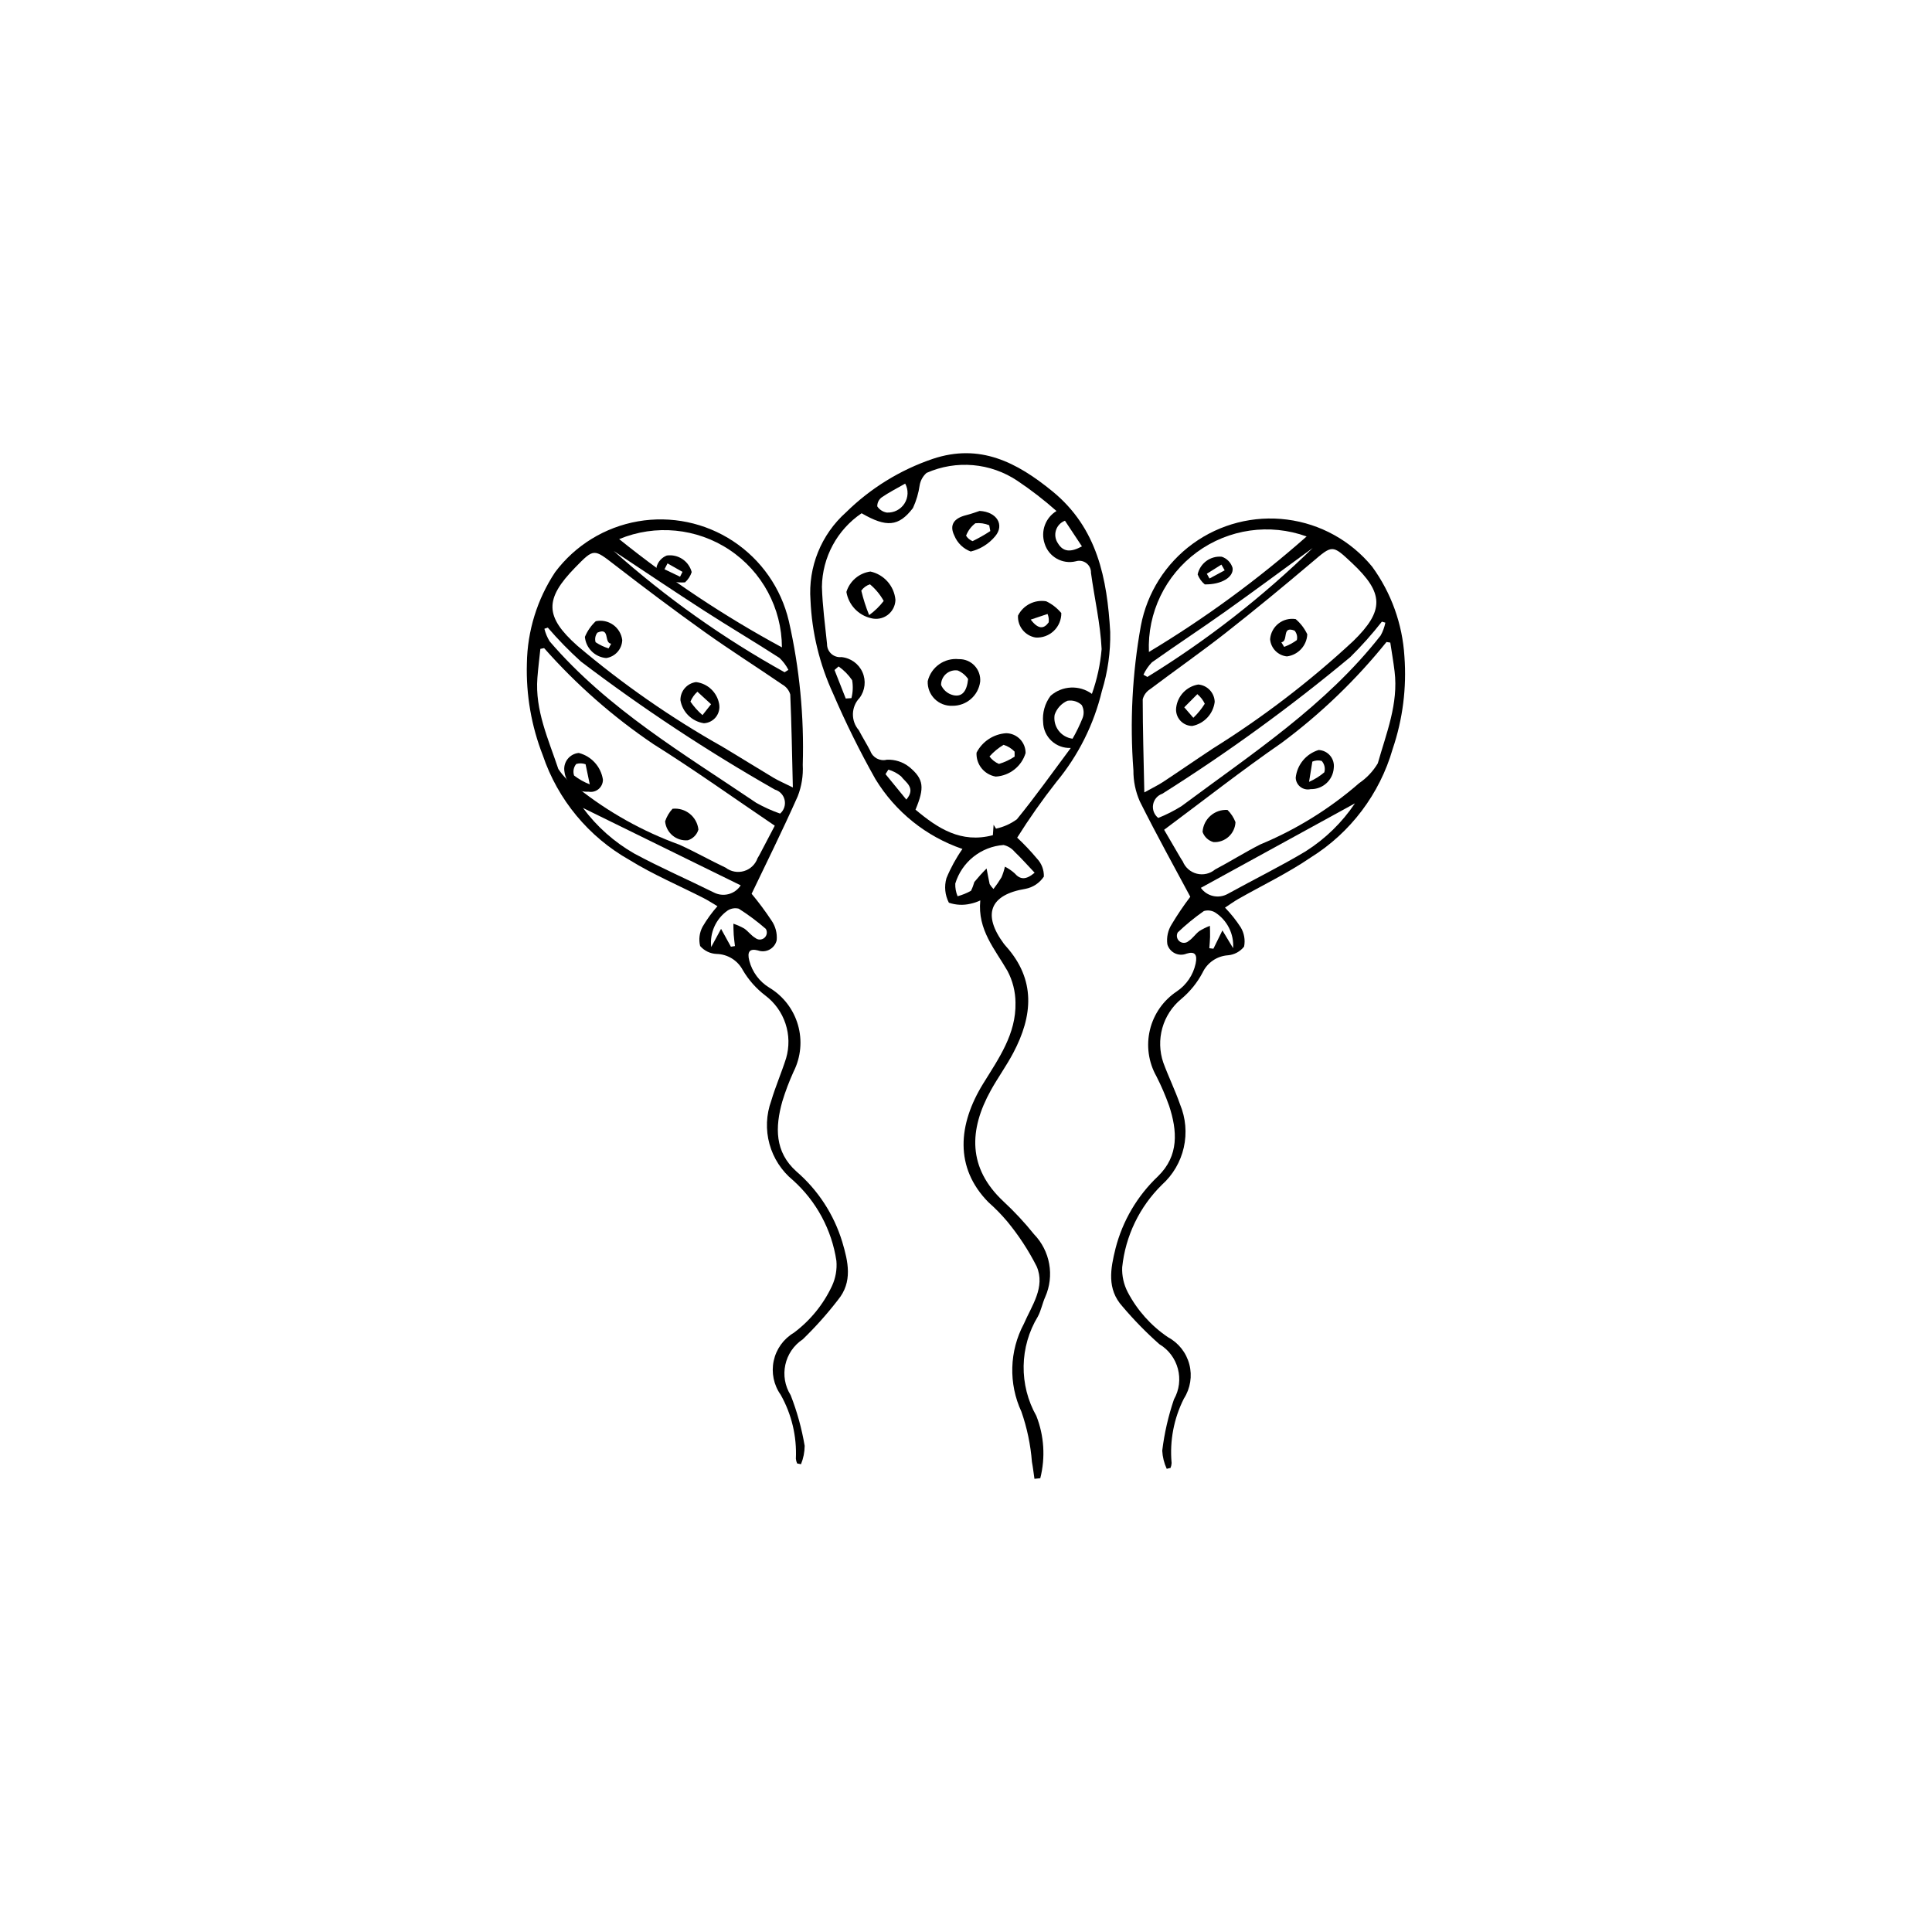 <?xml version="1.0" encoding="UTF-8"?>
<!-- Uploaded to: ICON Repo, www.iconrepo.com, Generator: ICON Repo Mixer Tools -->
<svg fill="#000000" width="800px" height="800px" version="1.1" viewBox="144 144 512 512" xmlns="http://www.w3.org/2000/svg">
 <g>
  <path d="m418.14 535.9c-0.219-1.492-0.387-2.996-0.668-4.477-0.352-4.539-1.293-9.016-2.789-13.316-3.445-7.434-3.203-16.055 0.652-23.281 2.086-4.84 5.746-9.715 3.406-15.176h0.004c-2.16-4.269-4.793-8.289-7.84-11.977-1.527-1.805-3.184-3.5-4.957-5.062-9.062-9.195-8.051-20.66-1.395-31.445 4.133-6.699 8.758-13.172 8.559-21.453h0.004c-0.023-2.926-0.746-5.805-2.113-8.391-3.32-5.781-7.984-10.891-7.219-18.699l0.004-0.004c-0.84 0.402-1.723 0.699-2.637 0.891-1.883 0.441-3.856 0.344-5.688-0.281-1.043-2.012-1.273-4.344-0.641-6.519 1.125-2.723 2.543-5.312 4.234-7.727-9.613-3.285-17.773-9.836-23.059-18.512-4.133-7.34-7.871-14.895-11.203-22.633-3.59-7.777-5.633-16.184-6.004-24.742-0.664-8.82 2.82-17.445 9.422-23.332 6.496-6.394 14.359-11.238 22.992-14.164 12.457-4.16 22.242 0.879 31.695 8.598 11.984 9.789 14.5 23.242 15.32 37.285 0.102 5.293-0.641 10.566-2.203 15.625-2.121 8.848-6.242 17.09-12.047 24.098-3.727 4.742-7.199 9.68-10.406 14.785 1.863 1.738 3.613 3.586 5.246 5.543 1.223 1.281 1.879 3.004 1.824 4.773-1.125 1.695-2.887 2.867-4.887 3.246-9.395 1.543-11.508 6.746-5.672 14.609 0.148 0.199 0.316 0.387 0.484 0.57 8 8.918 7.152 18.5 1.969 28.297-1.797 3.398-4.074 6.547-5.941 9.91-5.82 10.48-6.16 20.57 3.32 29.43h-0.004c2.922 2.707 5.641 5.625 8.133 8.73 2.086 2.16 3.481 4.887 4.008 7.84 0.531 2.949 0.172 5.992-1.035 8.738-0.762 1.691-1.094 3.594-1.965 5.215-2.398 3.961-3.699 8.484-3.769 13.113-0.07 4.625 1.09 9.191 3.363 13.219 2.07 5.266 2.438 11.043 1.047 16.523zm15.227-208.02c1.363-3.828 2.231-7.816 2.574-11.863-0.328-6.762-1.902-13.457-2.82-20.199v-0.004c0.035-1-0.418-1.957-1.215-2.566-0.797-0.609-1.84-0.797-2.797-0.5-3.57 0.875-7.203-1.188-8.277-4.703-1.094-3.258 0.215-6.84 3.148-8.621-3.258-2.894-6.711-5.562-10.332-7.988-7.137-4.797-16.234-5.594-24.098-2.113-0.945 0.832-1.582 1.953-1.812 3.184-0.297 2.121-0.902 4.188-1.797 6.129-3.816 4.984-7.051 5.164-13.609 1.383-6.481 4.387-10.41 11.664-10.516 19.492 0.145 5.059 0.84 10.102 1.355 15.145v-0.004c-0.016 0.988 0.391 1.934 1.117 2.602 0.73 0.664 1.707 0.988 2.691 0.883 2.441 0.227 4.578 1.754 5.578 3.996s0.707 4.852-0.762 6.816c-2.269 2.367-2.363 6.074-0.211 8.551 0.973 1.875 2.109 3.664 3.074 5.543h-0.004c0.656 1.762 2.527 2.746 4.348 2.293 2.164-0.102 4.289 0.586 5.984 1.934 3.891 3.223 4.039 5.516 1.633 11.301 5.883 4.938 12.047 9 20.504 6.762l0.191-2.758 0.633 1.023c2-0.426 3.887-1.27 5.539-2.477 4.894-6.008 9.387-12.344 14.285-18.906-1.879 0.086-3.715-0.582-5.094-1.859-1.379-1.277-2.184-3.059-2.238-4.938-0.242-2.508 0.461-5.012 1.977-7.027 3.078-2.715 7.629-2.926 10.949-0.508zm-15.176 47.402c-1.898-2.004-3.519-3.844-5.285-5.527l-0.004-0.004c-0.758-0.906-1.789-1.547-2.945-1.816-2.918 0.207-5.703 1.297-7.988 3.121s-3.965 4.301-4.812 7.102c-0.039 1.148 0.172 2.293 0.613 3.356 1.238-0.336 2.43-0.82 3.547-1.441 0.375-0.75 0.672-1.531 0.895-2.336 1.02-1.246 2.102-2.441 3.242-3.578 0.266 1.379 0.52 2.762 0.812 4.133 0.285 0.473 0.629 0.906 1.016 1.297 0.773-0.992 1.484-2.031 2.133-3.109 0.383-0.906 0.684-1.844 0.898-2.805 0.922 0.465 1.777 1.047 2.543 1.73 1.551 1.785 3.051 1.793 5.332-0.125zm10.047-35.516c1.012-1.766 1.902-3.598 2.664-5.488 0.43-1.121 0.348-2.379-0.23-3.43-1.02-0.957-2.426-1.375-3.801-1.133-1.598 0.711-2.824 2.055-3.383 3.711-0.238 1.473 0.137 2.981 1.031 4.176 0.895 1.195 2.238 1.973 3.719 2.164zm-44.355-67.605c-2.289 1.312-4.375 2.359-6.273 3.68h0.004c-0.73 0.559-1.148 1.434-1.129 2.352 0.574 0.875 1.488 1.469 2.519 1.641 1.887 0.109 3.684-0.809 4.695-2.402 1.016-1.594 1.086-3.609 0.184-5.269zm46.844 16.633-4.504-6.801 0.004 0.004c-1.145 0.434-2.023 1.367-2.387 2.535-0.367 1.164-0.172 2.434 0.52 3.441 1.426 2.391 3.481 2.383 6.367 0.82zm-62.598 40.32 1.508-0.102c0.395-1.551 0.461-3.168 0.191-4.746-0.965-1.43-2.188-2.664-3.598-3.652l-1.074 0.945zm11.297 18.848-0.754 1.191 5.516 6.746c2.641-3.106-0.199-4.555-1.406-6.176h-0.004c-0.984-0.812-2.125-1.414-3.352-1.762z"/>
  <path d="m398.11 318.68c1.566-0.039 3.078 0.586 4.152 1.727 1.078 1.137 1.621 2.68 1.496 4.242-0.477 3.699-3.656 6.449-7.383 6.391-1.754 0.074-3.457-0.59-4.695-1.828-1.238-1.238-1.902-2.941-1.824-4.695 0.895-3.742 4.426-6.238 8.254-5.836zm2.449 5.269v-0.004c-0.676-1-1.629-1.785-2.742-2.262-1.113-0.168-2.246 0.16-3.098 0.898-0.848 0.738-1.332 1.812-1.324 2.938 0.582 1.359 1.773 2.363 3.211 2.707 2.348 0.539 3.621-0.988 3.953-4.281z"/>
  <path d="m374.81 307.82c-3.371-0.793-5.938-3.535-6.504-6.953 0.887-2.891 3.371-5 6.363-5.406 3.613 0.789 6.297 3.828 6.633 7.512-0.039 1.582-0.801 3.055-2.066 4.004-1.266 0.945-2.898 1.258-4.426 0.844zm-0.477-0.809c1.461-1.059 2.758-2.324 3.856-3.754-0.934-1.684-2.168-3.176-3.644-4.41-0.926 0.297-1.73 0.887-2.293 1.676 0.527 2.215 1.223 4.383 2.082 6.488z"/>
  <path d="m407.89 349.8c-3.062-0.508-5.254-3.234-5.098-6.332 1.527-2.977 4.504-4.934 7.84-5.16 2.875 0.031 5.184 2.387 5.16 5.262-1.066 3.531-4.223 6.016-7.902 6.231zm5-5.293-0.012-1.32c-0.801-0.84-1.805-1.461-2.918-1.801-1.395 0.832-2.652 1.871-3.734 3.086 0.645 0.871 1.508 1.555 2.508 1.973 1.473-0.434 2.875-1.086 4.156-1.938z"/>
  <path d="m403.61 279.4c4.609 0.246 6.625 3.734 4.148 6.68h0.004c-1.672 2.027-3.957 3.461-6.512 4.078-1.965-0.734-3.535-2.258-4.328-4.195-1.414-2.852-0.109-4.641 3.125-5.441 1.418-0.352 2.793-0.875 3.562-1.121zm2.832 5.336-0.289-1.539c-1.156-0.48-2.418-0.664-3.668-0.527-1.113 0.844-1.965 1.984-2.465 3.293 0.402 0.656 1.008 1.164 1.723 1.445 1.625-0.789 3.191-1.68 4.699-2.672z"/>
  <path d="m425.26 306.47c0.02 1.781-0.699 3.492-1.992 4.723-1.289 1.23-3.035 1.867-4.812 1.758-2.812-0.461-4.828-2.965-4.676-5.812 1.387-2.769 4.422-4.309 7.477-3.793 1.547 0.738 2.91 1.805 4.004 3.125zm-8.105 1.73c2.059 2.719 3.539 2.441 4.762 0.719h-0.004c0.098-0.75-0.004-1.512-0.301-2.211z"/>
  <path d="m468.64 384.53c1.555 1.602 2.945 3.348 4.16 5.219 0.926 1.535 1.246 3.359 0.895 5.113-1.039 1.316-2.578 2.148-4.25 2.297-2.922 0.191-5.508 1.953-6.754 4.602-1.418 2.68-3.344 5.055-5.668 6.996-2.406 1.992-4.148 4.668-4.992 7.672-0.848 3.008-0.762 6.199 0.246 9.152 1.371 3.746 3.144 7.348 4.453 11.109 1.5 3.613 1.844 7.602 0.984 11.418-0.863 3.816-2.891 7.269-5.801 9.883-5.941 5.84-9.664 13.566-10.523 21.855-0.094 2.281 0.41 4.547 1.461 6.574 2.516 4.805 6.18 8.914 10.672 11.953 2.812 1.508 4.867 4.121 5.668 7.211 0.801 3.086 0.273 6.367-1.449 9.051-2.668 5.281-3.793 11.203-3.254 17.094-0.023 0.438-0.117 0.871-0.281 1.277l-1.012 0.246v0.004c-0.699-1.516-1.102-3.152-1.191-4.816 0.566-4.621 1.605-9.172 3.102-13.578 2.898-5.121 1.184-11.621-3.867-14.641-3.492-3.094-6.758-6.434-9.77-9.992-4.203-4.625-3.168-10.039-1.848-15.355l-0.004 0.004c1.875-7.336 5.793-13.988 11.297-19.188 5.562-5.441 5.094-12.012 2.898-18.688h-0.004c-0.945-2.66-2.062-5.254-3.344-7.766-2.109-3.742-2.723-8.145-1.719-12.32 1.004-4.18 3.555-7.82 7.133-10.195 2.547-1.715 4.332-4.348 4.977-7.352 0.52-2.453-0.25-3.316-2.398-2.648-1 0.414-2.133 0.379-3.106-0.094s-1.699-1.34-1.992-2.383c-0.254-1.848 0.156-3.723 1.152-5.297 1.508-2.519 3.152-4.957 4.93-7.297-3.926-7.344-8.848-16.207-13.375-25.27-1.145-2.594-1.723-5.402-1.699-8.238-0.973-12.793-0.309-25.656 1.969-38.285 1.648-8.75 6.578-16.539 13.781-21.773 7.203-5.238 16.133-7.523 24.965-6.391 8.832 1.129 16.898 5.594 22.551 12.477 5.07 6.957 8.039 15.223 8.555 23.816 0.617 8.285-0.441 16.613-3.109 24.48-3.438 11.945-11.172 22.199-21.719 28.777-6.082 4.156-12.812 7.363-19.238 11.02-1.004 0.57-1.945 1.262-3.481 2.266zm-21.383-30.531c2.242-1.246 3.688-1.93 5.012-2.805 4.414-2.914 8.758-5.93 13.172-8.84 13.266-8.281 25.711-17.809 37.172-28.453 8.309-8.102 8.164-12.754-0.363-20.738-5.234-4.902-5.125-4.773-10.578-0.148-7.523 6.375-15.137 12.656-22.895 18.742-6.543 5.129-13.371 9.895-20.016 14.902-0.965 0.609-1.656 1.574-1.93 2.684 0.012 7.949 0.242 15.898 0.426 24.656zm5.246 9.902c1.359 2.332 2.769 4.758 4.188 7.18 0.238 0.406 0.484 0.809 0.754 1.195v-0.004c0.645 1.625 2.031 2.84 3.723 3.266 1.695 0.43 3.492 0.016 4.832-1.105 4.035-2.133 7.91-4.57 11.977-6.641h-0.004c9.562-3.965 18.418-9.453 26.219-16.25 2.012-1.371 3.699-3.164 4.941-5.254 2.246-7.953 5.5-15.801 4.445-24.367-0.312-2.551-0.754-5.086-1.137-7.629l-1.004-0.156 0.004-0.008c-8.098 10.059-17.441 19.043-27.805 26.746-10.57 7.305-20.691 15.262-31.133 23.027zm-4.031-47.121c14.832-8.914 28.824-19.16 41.797-30.609-9.773-3.547-20.676-1.992-29.062 4.152-8.391 6.144-13.168 16.066-12.734 26.457zm2.473 43.984c2.141-0.855 4.199-1.898 6.152-3.117 18.629-13.879 38.242-26.629 52.801-45.25 0.582-1.059 1-2.203 1.238-3.387l-0.918-0.262v-0.004c-2.59 3.301-5.387 6.438-8.371 9.387-15.789 13.156-32.43 25.258-49.812 36.215-1.285 0.441-2.227 1.547-2.453 2.887-0.227 1.336 0.297 2.691 1.363 3.531zm11.289 18.527v-0.004c1.621 2.273 4.695 2.961 7.133 1.602 6.871-3.805 13.945-7.262 20.676-11.297v-0.004c5.176-3.281 9.613-7.606 13.031-12.691zm-15.207-56.484 1.043 0.59c15.82-9.738 30.516-21.199 43.812-34.172-7.922 5.773-15.516 11.41-23.227 16.891-6.402 4.547-12.977 8.852-19.379 13.406l0.004-0.004c-0.934 0.961-1.695 2.074-2.254 3.289zm23.758 72.461h0.004c0.254-3.785-1.574-7.41-4.769-9.457-0.898-0.539-1.98-0.672-2.984-0.371-2.449 1.715-4.766 3.609-6.926 5.672-0.438 0.801-0.227 1.801 0.492 2.363 0.719 0.559 1.742 0.516 2.41-0.102 1.059-0.676 1.789-1.852 2.805-2.613v-0.004c0.895-0.555 1.836-1.027 2.82-1.402 0.02 0.977 0.07 1.957 0.043 2.934-0.027 1-0.125 2-0.195 3l1.082 0.129 2.387-4.848z"/>
  <path d="m459.96 336.39c-1.246-0.012-2.43-0.559-3.246-1.504-0.816-0.949-1.184-2.199-1.004-3.438 0.402-3.082 2.777-5.535 5.844-6.047 2.406 0.207 4.277 2.18 4.356 4.594-0.387 3.195-2.789 5.777-5.949 6.394zm-2.117-4.949 2.402 2.781c1.164-1.109 2.184-2.359 3.031-3.723-0.461-0.977-1.133-1.844-1.969-2.539z"/>
  <path d="m487.37 308.07c1.301 1.109 2.348 2.481 3.074 4.027-0.137 3-2.41 5.469-5.391 5.856-2.398-0.242-4.277-2.172-4.461-4.574 0.133-1.629 0.938-3.129 2.227-4.141 1.285-1.008 2.938-1.43 4.551-1.168zm-3.797 6.148 0.734 1.207c1.203-0.434 2.336-1.035 3.367-1.793 0.219-0.887-0.008-1.82-0.602-2.512-3.508-1.363-1.516 2.785-3.5 3.098z"/>
  <path d="m469.3 358.64c0.93 0.918 1.648 2.023 2.117 3.242-0.066 1.473-0.719 2.859-1.809 3.852-1.09 0.988-2.531 1.508-4.004 1.434-1.359-0.363-2.449-1.375-2.91-2.699 0.219-3.434 3.176-6.039 6.606-5.828z"/>
  <path d="m497.46 347.56c-0.23 3.199-2.934 5.652-6.141 5.57-0.938 0.219-1.926 0.004-2.688-0.582-0.766-0.586-1.227-1.484-1.254-2.449 0.367-3.445 2.758-6.332 6.074-7.34 1.188 0.051 2.301 0.602 3.062 1.516 0.762 0.914 1.105 2.106 0.945 3.285zm-6.547 3.641c1.465-0.641 2.828-1.492 4.047-2.527 0.305-1.062 0.039-2.207-0.703-3.027-0.824-0.207-1.691-0.145-2.473 0.188z"/>
  <path d="m463.28 298.87c-0.852-0.699-1.504-1.613-1.891-2.644 0.637-2.953 3.379-4.969 6.387-4.688 1.383 0.457 2.457 1.566 2.871 2.965 0.34 2.387-2.848 4.438-7.367 4.367zm5.277-3.727-0.871-1.516-3.863 2.426 0.707 1.254z"/>
  <path d="m330.55 382.05c-6.586-3.363-13.453-6.262-19.715-10.141-10.832-6.098-19.023-15.988-22.996-27.77-3.019-7.738-4.453-16.008-4.211-24.316 0.129-8.605 2.723-16.996 7.473-24.176 5.332-7.133 13.191-11.953 21.961-13.484 8.773-1.527 17.801 0.352 25.23 5.258 7.434 4.906 12.707 12.465 14.75 21.133 2.844 12.512 4.086 25.332 3.695 38.156 0.152 2.832-0.301 5.66-1.328 8.305-4.113 9.258-8.633 18.336-12.223 25.848l0.004 0.004c1.879 2.254 3.633 4.613 5.254 7.062 1.066 1.527 1.559 3.387 1.387 5.242-0.242 1.055-0.93 1.953-1.879 2.469-0.953 0.52-2.078 0.602-3.098 0.234-2.176-0.57-2.906 0.324-2.277 2.754 0.781 2.969 2.684 5.523 5.305 7.117 3.684 2.215 6.391 5.738 7.582 9.863s0.777 8.551-1.156 12.387c-1.168 2.566-2.168 5.211-2.992 7.91-1.895 6.769-2.062 13.355 3.738 18.539h-0.004c5.734 4.941 9.949 11.41 12.152 18.652 1.559 5.25 2.836 10.613-1.156 15.422v0.004c-2.848 3.691-5.961 7.172-9.309 10.418-4.91 3.246-6.332 9.816-3.203 14.801 1.695 4.336 2.938 8.836 3.711 13.426-0.012 1.668-0.344 3.316-0.973 4.863l-1.023-0.199c-0.184-0.402-0.297-0.828-0.336-1.266 0.273-5.91-1.121-11.773-4.023-16.93-1.844-2.602-2.516-5.856-1.855-8.977 0.66-3.121 2.594-5.824 5.336-7.457 4.348-3.242 7.828-7.512 10.121-12.426 0.957-2.07 1.359-4.359 1.164-6.633-1.234-8.242-5.301-15.793-11.5-21.359-3.023-2.481-5.203-5.836-6.238-9.609-1.035-3.773-0.871-7.773 0.469-11.449 1.137-3.82 2.742-7.496 3.945-11.301 0.871-2.996 0.816-6.188-0.168-9.152-0.98-2.965-2.84-5.559-5.332-7.441-2.414-1.832-4.441-4.121-5.977-6.731-1.367-2.59-4.031-4.234-6.961-4.297-1.676-0.07-3.246-0.832-4.348-2.098-0.43-1.738-0.191-3.574 0.664-5.148 1.129-1.926 2.441-3.734 3.922-5.402-1.582-0.938-2.551-1.582-3.582-2.106zm22.875-54.012c-0.32-1.098-1.055-2.027-2.047-2.594-6.859-4.703-13.898-9.152-20.668-13.984-8.027-5.727-15.914-11.656-23.719-17.688-5.656-4.371-5.551-4.508-10.562 0.625-8.156 8.359-8.09 13.016 0.574 20.734h0.004c11.926 10.113 24.789 19.07 38.418 26.746 4.539 2.707 9.016 5.523 13.555 8.234 1.363 0.812 2.84 1.434 5.133 2.574-0.211-8.754-0.34-16.707-0.688-24.648zm-36.242 13.18c-10.703-7.227-20.441-15.781-28.988-25.461l-0.992 0.203c-0.266 2.559-0.59 5.109-0.789 7.676-0.668 8.605 2.938 16.301 5.543 24.145l-0.004-0.004c1.34 2.035 3.102 3.75 5.172 5.031 8.105 6.438 17.195 11.52 26.926 15.047 4.156 1.883 8.137 4.141 12.262 6.094 1.391 1.059 3.203 1.391 4.875 0.887 1.676-0.504 3.004-1.781 3.574-3.43 0.254-0.398 0.48-0.812 0.699-1.227 1.305-2.484 2.606-4.969 3.859-7.359-10.781-7.285-21.25-14.777-32.137-21.602zm-9.098-54.348c13.477 10.855 27.914 20.457 43.133 28.691-0.035-10.398-5.254-20.094-13.91-25.852-8.66-5.762-19.621-6.824-29.223-2.84zm41.27 66.383c-17.859-10.164-35.027-21.5-51.395-33.93-3.113-2.812-6.051-5.816-8.785-9l-0.902 0.305h-0.004c0.289 1.176 0.758 2.297 1.391 3.332 15.383 17.941 35.551 29.797 54.789 42.82v-0.004c2.008 1.129 4.109 2.078 6.285 2.836 1.027-0.887 1.492-2.262 1.203-3.59-0.285-1.324-1.277-2.387-2.582-2.769zm-50.875 4.852h0.004c3.644 4.926 8.273 9.043 13.594 12.09 6.906 3.727 14.129 6.863 21.164 10.355 2.496 1.25 5.535 0.422 7.051-1.922zm52.055-39.77c-6.598-4.258-13.363-8.262-19.965-12.516-7.949-5.125-15.789-10.414-23.965-15.824h0.004c13.871 12.359 29.066 23.148 45.312 32.16l1.016-0.637h-0.004c-0.609-1.188-1.422-2.266-2.394-3.184zm-15.445 71.82 2.606 4.738 1.074-0.18c-0.113-0.996-0.258-1.988-0.328-2.988-0.07-0.973-0.062-1.953-0.09-2.93v-0.004c0.996 0.332 1.961 0.762 2.875 1.277 1.051 0.719 1.832 1.855 2.918 2.484h0.004c0.699 0.59 1.719 0.586 2.414-0.008 0.691-0.594 0.855-1.602 0.383-2.383-2.25-1.961-4.648-3.75-7.172-5.352-1.016-0.258-2.094-0.074-2.969 0.504-3.098 2.191-4.758 5.894-4.332 9.664z"/>
  <path d="m324.32 329.55c-0.031-2.418 1.75-4.473 4.144-4.789 3.086 0.375 5.566 2.719 6.113 5.781 0.23 1.227-0.078 2.492-0.852 3.477-0.77 0.98-1.93 1.582-3.176 1.648-3.184-0.473-5.699-2.945-6.231-6.117zm4.504-2.238v-0.004c-0.801 0.73-1.434 1.625-1.852 2.625 0.91 1.324 1.984 2.527 3.195 3.582l2.273-2.887z"/>
  <path d="m308.9 313.62c-0.074 2.406-1.863 4.418-4.25 4.769-2.992-0.25-5.375-2.617-5.648-5.609 0.656-1.574 1.641-2.992 2.887-4.156 1.602-0.336 3.269 0.012 4.602 0.961 1.332 0.949 2.207 2.41 2.41 4.035zm-6.574-1.965h-0.004c-0.562 0.719-0.742 1.66-0.484 2.535 1.062 0.711 2.223 1.262 3.445 1.641l0.68-1.238c-2-0.223-0.195-4.457-3.641-2.938z"/>
  <path d="m322.23 358.33c-0.887 0.957-1.555 2.094-1.969 3.332 0.133 1.469 0.848 2.824 1.98 3.766 1.137 0.941 2.598 1.391 4.066 1.25 1.34-0.422 2.383-1.48 2.781-2.828-0.371-3.418-3.441-5.891-6.859-5.519z"/>
  <path d="m297.38 343.54c3.356 0.859 5.875 3.637 6.398 7.059 0.016 0.965-0.402 1.883-1.141 2.504-0.734 0.621-1.711 0.879-2.66 0.703-3.199 0.227-6.012-2.102-6.387-5.285-0.211-1.172 0.078-2.379 0.797-3.324 0.723-0.949 1.809-1.551 2.992-1.656zm1.805 2.996c-0.797-0.293-1.664-0.32-2.477-0.074-0.707 0.852-0.922 2.008-0.57 3.059 1.266 0.977 2.664 1.766 4.156 2.34z"/>
  <path d="m317.98 294.31c0.352-1.418 1.375-2.57 2.734-3.094 2.996-0.414 5.824 1.473 6.594 4.394-0.34 1.051-0.949 1.992-1.77 2.727-4.512 0.277-7.789-1.629-7.559-4.027zm6.238 2.527 0.652-1.285-3.969-2.25-0.805 1.555z"/>
 </g>
</svg>